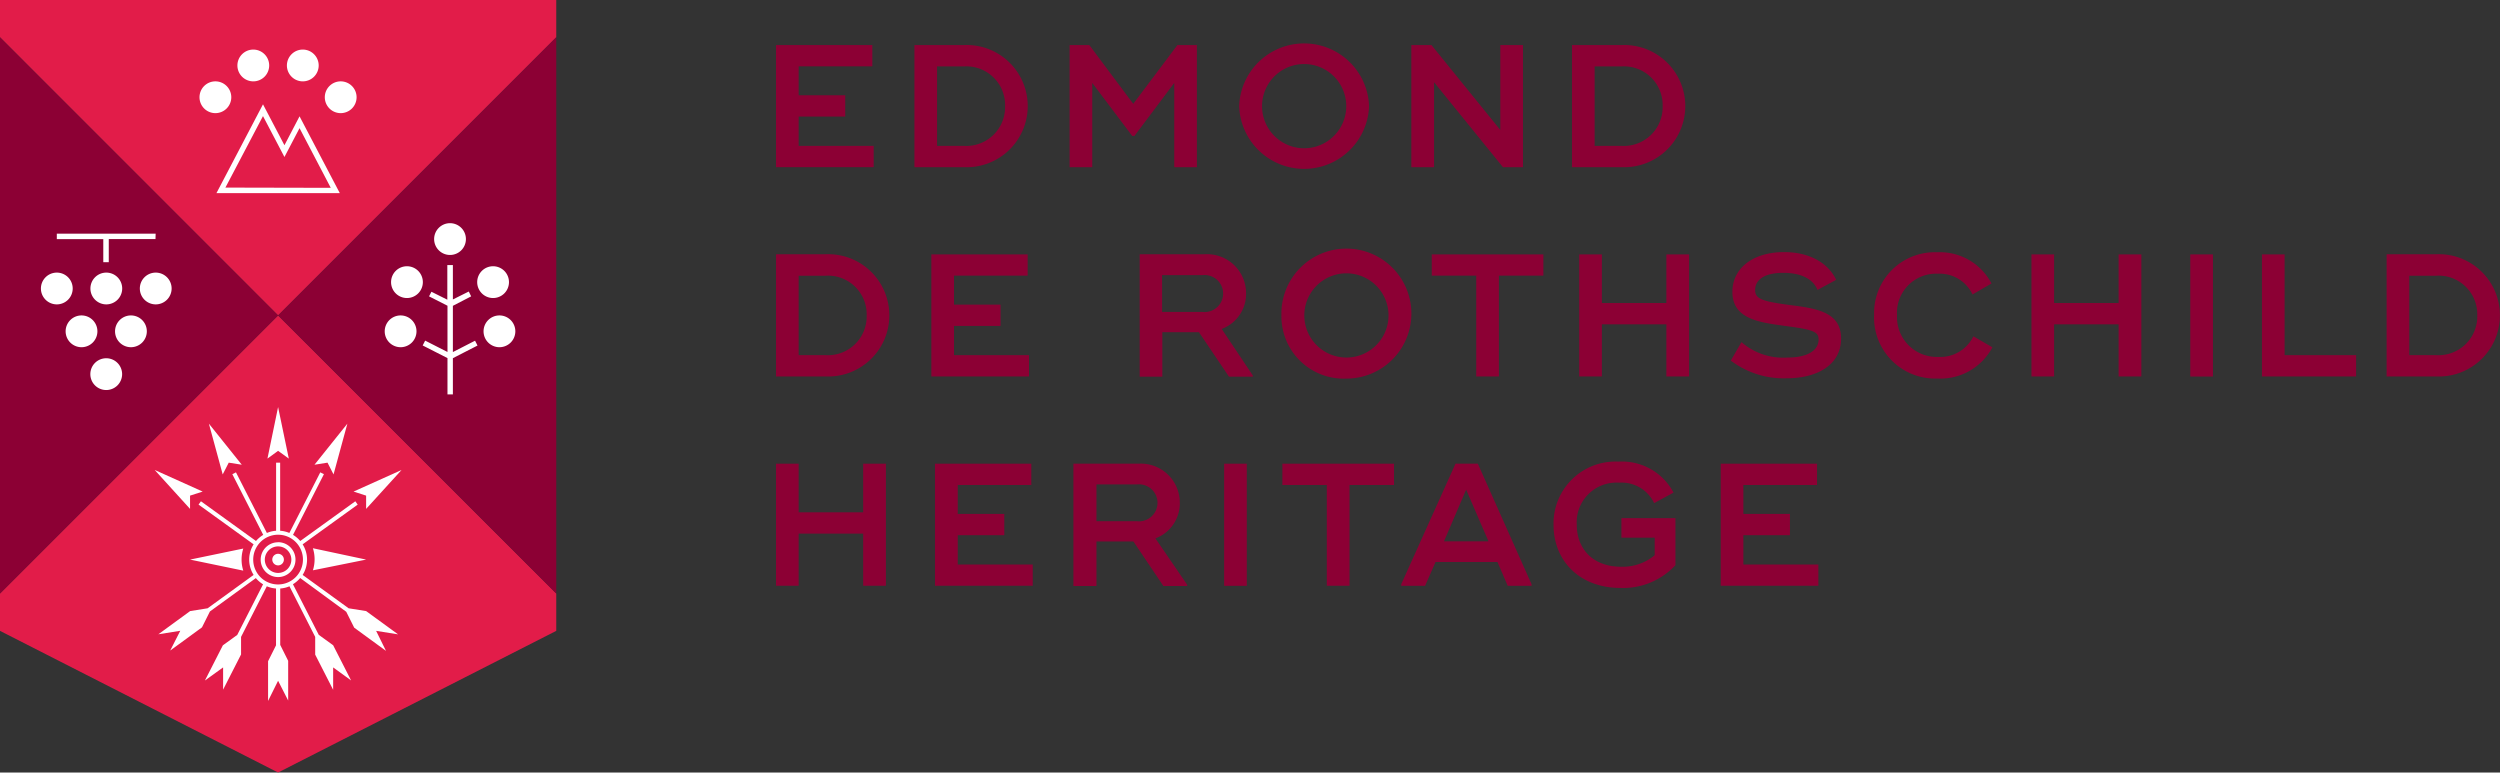 <svg xmlns="http://www.w3.org/2000/svg" width="314.65" height="97.23" viewBox="0 0 314.65 97.23">
  <rect x="0" y="0" width="314.65" height="97.23" fill="#333333" stroke="none"/>
  <polygon points="0 74.7 0 79.4 35 97.23 70.01 79.4 70.01 74.7 35 39.7 0 74.7" fill="#e21c49"/>
  <polygon points="0 0 0 4.69 35 39.7 70.01 4.69 70.01 0 0 0" fill="#e21c49"/>
  <polygon points="0 74.7 35 39.7 0 4.7 0 74.7" fill="#8c0034"/>
  <polygon points="70.01 74.7 70.01 4.69 35 39.7 70.01 74.7" fill="#8c0034"/>
  <path d="M19.59,29.41H7.15v.69H13V33h.69V30.09h5.88ZM13.37,45.09a2,2,0,1,0,2,2,2,2,0,0,0-2-2M10.26,39.7a2,2,0,1,0,2,2,2,2,0,0,0-2-2m6.22,0a2,2,0,1,0,2,2,2,2,0,0,0-2-2M7.15,34.31a2,2,0,1,0,2,2,2,2,0,0,0-2-2m12.45,0a2,2,0,1,0,2,2,2,2,0,0,0-2-2m-4.22,2a2,2,0,1,1-2-2,2,2,0,0,1,2,2" fill="#fff"/>
  <path
    d="M60.1,43.49l-.31-.61L57,44.31V38.49L59.3,37.3,59,36.69l-2,1V33.36H56.3v4.36l-2-1L54,37.3l2.32,1.18v5.82l-2.81-1.43-.31.61,3.12,1.59v4.57H57V45.08ZM52.42,41.7a2,2,0,1,0-2,2,2,2,0,0,0,2-2m.8-6.19a2,2,0,1,0-2,2,2,2,0,0,0,2-2m9.64,8.19a2,2,0,1,0-2-2,2,2,0,0,0,2,2m-.8-6.19a2,2,0,1,0-2-2,2,2,0,0,0,2,2m-7.42-7.42a2,2,0,1,1,2,2,2,2,0,0,1-2-2"
    fill="#fff"/>
  <path d="M46.08,70.43,39.38,69a4.59,4.59,0,0,1,0,2.78Z" fill="#fff"/>
  <path d="M23.92,70.43l6.7,1.39a4.59,4.59,0,0,1,0-2.78Z" fill="#fff"/>
  <polygon points="41.98 59.71 43.72 53.32 39.58 58.49 41.22 58.23 41.98 59.71" fill="#fff"/>
  <polygon points="46.08 64.05 50.54 59.15 44.5 61.87 46.08 62.38 46.08 64.05" fill="#fff"/>
  <polygon points="36.35 57.72 35 51.23 33.66 57.72 35 56.74 36.35 57.72" fill="#fff"/>
  <polygon points="28.79 58.23 30.43 58.49 26.29 53.32 28.03 59.71 28.79 58.23" fill="#fff"/>
  <path
    d="M35,73.56a3.13,3.13,0,1,1,3.13-3.13A3.14,3.14,0,0,1,35,73.56m11.08,3.35-2.2-.35-5.79-4.2a3.61,3.61,0,0,0,0-3.85l6.93-5-.3-.42-6.93,5a3.68,3.68,0,0,0-.91-.77l3.89-7.64-.46-.23-3.89,7.63a3.61,3.61,0,0,0-1.16-.28V58.23h-.51V66.8a3.62,3.62,0,0,0-1.16.28l-3.89-7.63-.46.23,3.89,7.64a3.68,3.68,0,0,0-.91.77l-6.93-5-.3.42,6.93,5a3.61,3.61,0,0,0,0,3.85l-5.79,4.2-2.2.35-4,2.92,2.76-.44-1.27,2.49,4-2.92,1-2,5.78-4.2a3.68,3.68,0,0,0,.91.78l-3.25,6.37-1.81,1.31-2.26,4.43L28.08,84v2.8l2.26-4.43V80.16l3.24-6.37a3.62,3.62,0,0,0,1.16.28v7.15l-1,2v5L35,85.68l1.27,2.49v-5l-1-2V74.07a3.61,3.61,0,0,0,1.16-.28l3.24,6.37v2.23l2.26,4.43V84l2.26,1.64-2.26-4.43-1.81-1.31-3.25-6.37a3.68,3.68,0,0,0,.91-.78L43.58,77l1,2,4,2.92L47.34,79.4l2.76.44Z"
    fill="#fff"/>
  <path d="M35,72.11a1.67,1.67,0,1,1,1.67-1.67A1.67,1.67,0,0,1,35,72.11m0-3.86a2.19,2.19,0,1,0,2.19,2.19A2.19,2.19,0,0,0,35,68.24" fill="#fff"/>
  <path d="M35,69.7a.73.73,0,1,0,.73.73A.73.73,0,0,0,35,69.7" fill="#fff"/>
  <polygon points="23.92 62.38 25.51 61.87 19.47 59.15 23.92 64.05 23.92 62.38" fill="#fff"/>
  <path d="M41.63,23.64,37.7,16.13l-1.9,3.63-2.7-5.15-4.73,9Zm-3.93-9,5.07,9.67H27.24L33.1,13.13l2.7,5.15Zm5.18-4.4a2,2,0,1,0,2,2,2,2,0,0,0-2-2m-4.77,0a2,2,0,1,0-2-2,2,2,0,0,0,2,2m-9,2a2,2,0,1,0-2,2,2,2,0,0,0,2-2m.77-4a2,2,0,1,1,2,2,2,2,0,0,1-2-2" fill="#fff"/>
  <polygon points="109.96 18.36 109.96 21.04 97.67 21.04 97.67 5.67 109.79 5.67 109.79 8.35 100.52 8.35 100.52 11.99 106.38 11.99 106.38 14.67 100.52 14.67 100.52 18.36 109.96 18.36" fill="#8c0034"/>
  <path d="M126.5,13.36a4.87,4.87,0,0,0-5.16-5h-3.4v10h3.4a4.88,4.88,0,0,0,5.16-5m2.85,0a7.69,7.69,0,0,1-8,7.68h-6.26V5.67h6.26a7.69,7.69,0,0,1,8,7.68" fill="#8c0034"/>
  <polygon points="150.64 5.67 150.64 21.04 147.79 21.04 147.79 10.44 142.78 17.11 142.5 17.11 137.47 10.44 137.47 21.04 134.62 21.04 134.62 5.67 137.1 5.67 142.63 13.07 148.19 5.67 150.64 5.67" fill="#8c0034"/>
  <path d="M169.44,13.36a5.3,5.3,0,0,0-10.6,0,5.3,5.3,0,0,0,10.6,0m-13.48,0a8.18,8.18,0,0,1,16.35,0,8.18,8.18,0,0,1-16.35,0" fill="#8c0034"/>
  <polygon points="191.68 5.67 191.68 21.04 189.16 21.04 180.49 10.35 180.49 21.04 177.63 21.04 177.63 5.67 180.16 5.67 188.83 16.36 188.83 5.67 191.68 5.67" fill="#8c0034"/>
  <path d="M209.26,13.36a4.87,4.87,0,0,0-5.16-5h-3.4v10h3.4a4.88,4.88,0,0,0,5.16-5m2.85,0a7.69,7.69,0,0,1-8,7.68h-6.26V5.67h6.26a7.69,7.69,0,0,1,8,7.68" fill="#8c0034"/>
  <path d="M109.08,39.7a4.87,4.87,0,0,0-5.16-5h-3.4v10h3.4a4.88,4.88,0,0,0,5.16-5m2.85,0a7.69,7.69,0,0,1-8,7.68H97.67V32h6.26a7.69,7.69,0,0,1,8,7.68" fill="#8c0034"/>
  <polygon points="129.51 44.7 129.51 47.38 117.22 47.38 117.22 32.02 129.34 32.02 129.34 34.69 120.07 34.69 120.07 38.34 125.93 38.34 125.93 41.02 120.07 41.02 120.07 44.7 129.51 44.7" fill="#8c0034"/>
  <path d="M146.26,39.26h5.09a2.33,2.33,0,1,0,0-4.63h-5.09Zm11.42,8v.15h-3l-3.78-5.6h-4.61v5.6h-2.85V32h8.19a4.91,4.91,0,0,1,5.2,4.9,4.7,4.7,0,0,1-3.07,4.5Z" fill="#8c0034"/>
  <path d="M174.76,39.7a5.3,5.3,0,0,0-10.6,0,5.3,5.3,0,0,0,10.6,0m-13.48,0a8.18,8.18,0,1,1,8.17,7.95,7.84,7.84,0,0,1-8.17-7.95" fill="#8c0034"/>
  <polygon points="194.25 34.69 188.65 34.69 188.65 47.38 185.8 47.38 185.8 34.69 180.2 34.69 180.2 32.02 194.25 32.02 194.25 34.69" fill="#8c0034"/>
  <polygon points="212.59 32.02 212.59 47.38 209.73 47.38 209.73 40.82 201.61 40.82 201.61 47.38 198.76 47.38 198.76 32.02 201.61 32.02 201.61 38.14 209.73 38.14 209.73 32.02 212.59 32.02" fill="#8c0034"/>
  <path d="M217.8,45.45l1.38-2.39A8,8,0,0,0,225,45c2.44,0,3.89-.86,3.89-2.28,0-1-.75-1.25-4.46-1.73-3.16-.44-6.39-.9-6.39-4.26,0-3,2.63-5,6.5-5,3.45,0,5.66,1.56,6.56,3.49l-2.35,1.27c-.51-1.27-1.89-2.15-4.32-2.15s-3.53.92-3.53,2.17c0,1.08.85,1.4,4.06,1.84,3.38.44,6.76.77,6.76,4.26,0,3.27-2.94,5-6.85,5a11,11,0,0,1-7-2.2"
        fill="#8c0034"/>
  <path d="M235.88,39.7a7.64,7.64,0,0,1,7.92-7.95,7.33,7.33,0,0,1,6.85,3.93l-2.39,1.38a4.57,4.57,0,0,0-4.39-2.61,4.92,4.92,0,0,0-5.11,5.25,5,5,0,0,0,5.18,5.22,4.63,4.63,0,0,0,4.43-2.59l2.39,1.38a7.38,7.38,0,0,1-6.89,3.93,7.69,7.69,0,0,1-8-7.95" fill="#8c0034"/>
  <polygon points="269.51 32.02 269.51 47.38 266.65 47.38 266.65 40.82 258.53 40.82 258.53 47.38 255.68 47.38 255.68 32.02 258.53 32.02 258.53 38.14 266.65 38.14 266.65 32.02 269.51 32.02" fill="#8c0034"/>
  <rect x="275.67" y="32.02" width="2.85" height="15.37" fill="#8c0034"/>
  <polygon points="296.54 44.7 296.54 47.38 284.69 47.38 284.69 32.02 287.54 32.02 287.54 44.7 296.54 44.7" fill="#8c0034"/>
  <path d="M311.79,39.7a4.87,4.87,0,0,0-5.16-5h-3.4v10h3.4a4.88,4.88,0,0,0,5.16-5m2.85,0a7.69,7.69,0,0,1-8,7.68h-6.26V32h6.26a7.69,7.69,0,0,1,8,7.68" fill="#8c0034"/>
  <polygon points="111.5 58.36 111.5 73.72 108.64 73.72 108.64 67.16 100.52 67.16 100.52 73.72 97.67 73.72 97.67 58.36 100.52 58.36 100.52 64.48 108.64 64.48 108.64 58.36 111.5 58.36" fill="#8c0034"/>
  <polygon points="129.98 71.05 129.98 73.72 117.68 73.72 117.68 58.36 129.8 58.36 129.8 61.04 120.54 61.04 120.54 64.68 126.4 64.68 126.4 67.36 120.54 67.36 120.54 71.05 129.98 71.05" fill="#8c0034"/>
  <path d="M138,65.6h5.09a2.33,2.33,0,1,0,0-4.63H138Zm11.42,8v.15h-3l-3.77-5.6H138v5.6H135.1V58.36h8.19a4.91,4.91,0,0,1,5.2,4.9,4.7,4.7,0,0,1-3.07,4.5Z" fill="#8c0034"/>
  <rect x="154.07" y="58.36" width="2.85" height="15.37" fill="#8c0034"/>
  <polygon points="175.45 61.04 169.85 61.04 169.85 73.72 166.99 73.72 166.99 61.04 161.4 61.04 161.4 58.36 169.85 58.36 175.45 58.36 175.45 61.04" fill="#8c0034"/>
  <path d="M187.34,68.13l-2.81-6.5-2.79,6.5Zm5.42,5.4v.2h-3l-1.29-3h-7.79l-1.32,3h-3v-.2l6.83-15.17H186Z" fill="#8c0034"/>
  <path d="M210.87,65.21v5.93A9,9,0,0,1,204,74c-5.4,0-8.47-3.62-8.47-7.9a7.79,7.79,0,0,1,8.16-8A7.34,7.34,0,0,1,210.63,62l-2.44,1.32a4.53,4.53,0,0,0-4.41-2.57,5,5,0,0,0-5.33,5.29c0,2.94,1.93,5.29,5.6,5.29a6.28,6.28,0,0,0,4.21-1.45V67.67h-4.19V65.21Z" fill="#8c0034"/>
  <polygon points="228.86 71.05 228.86 73.72 216.57 73.72 216.57 58.36 228.69 58.36 228.69 61.04 219.42 61.04 219.42 64.68 225.28 64.68 225.28 67.36 219.42 67.36 219.42 71.05 228.86 71.05" fill="#8c0034"/>
</svg>
